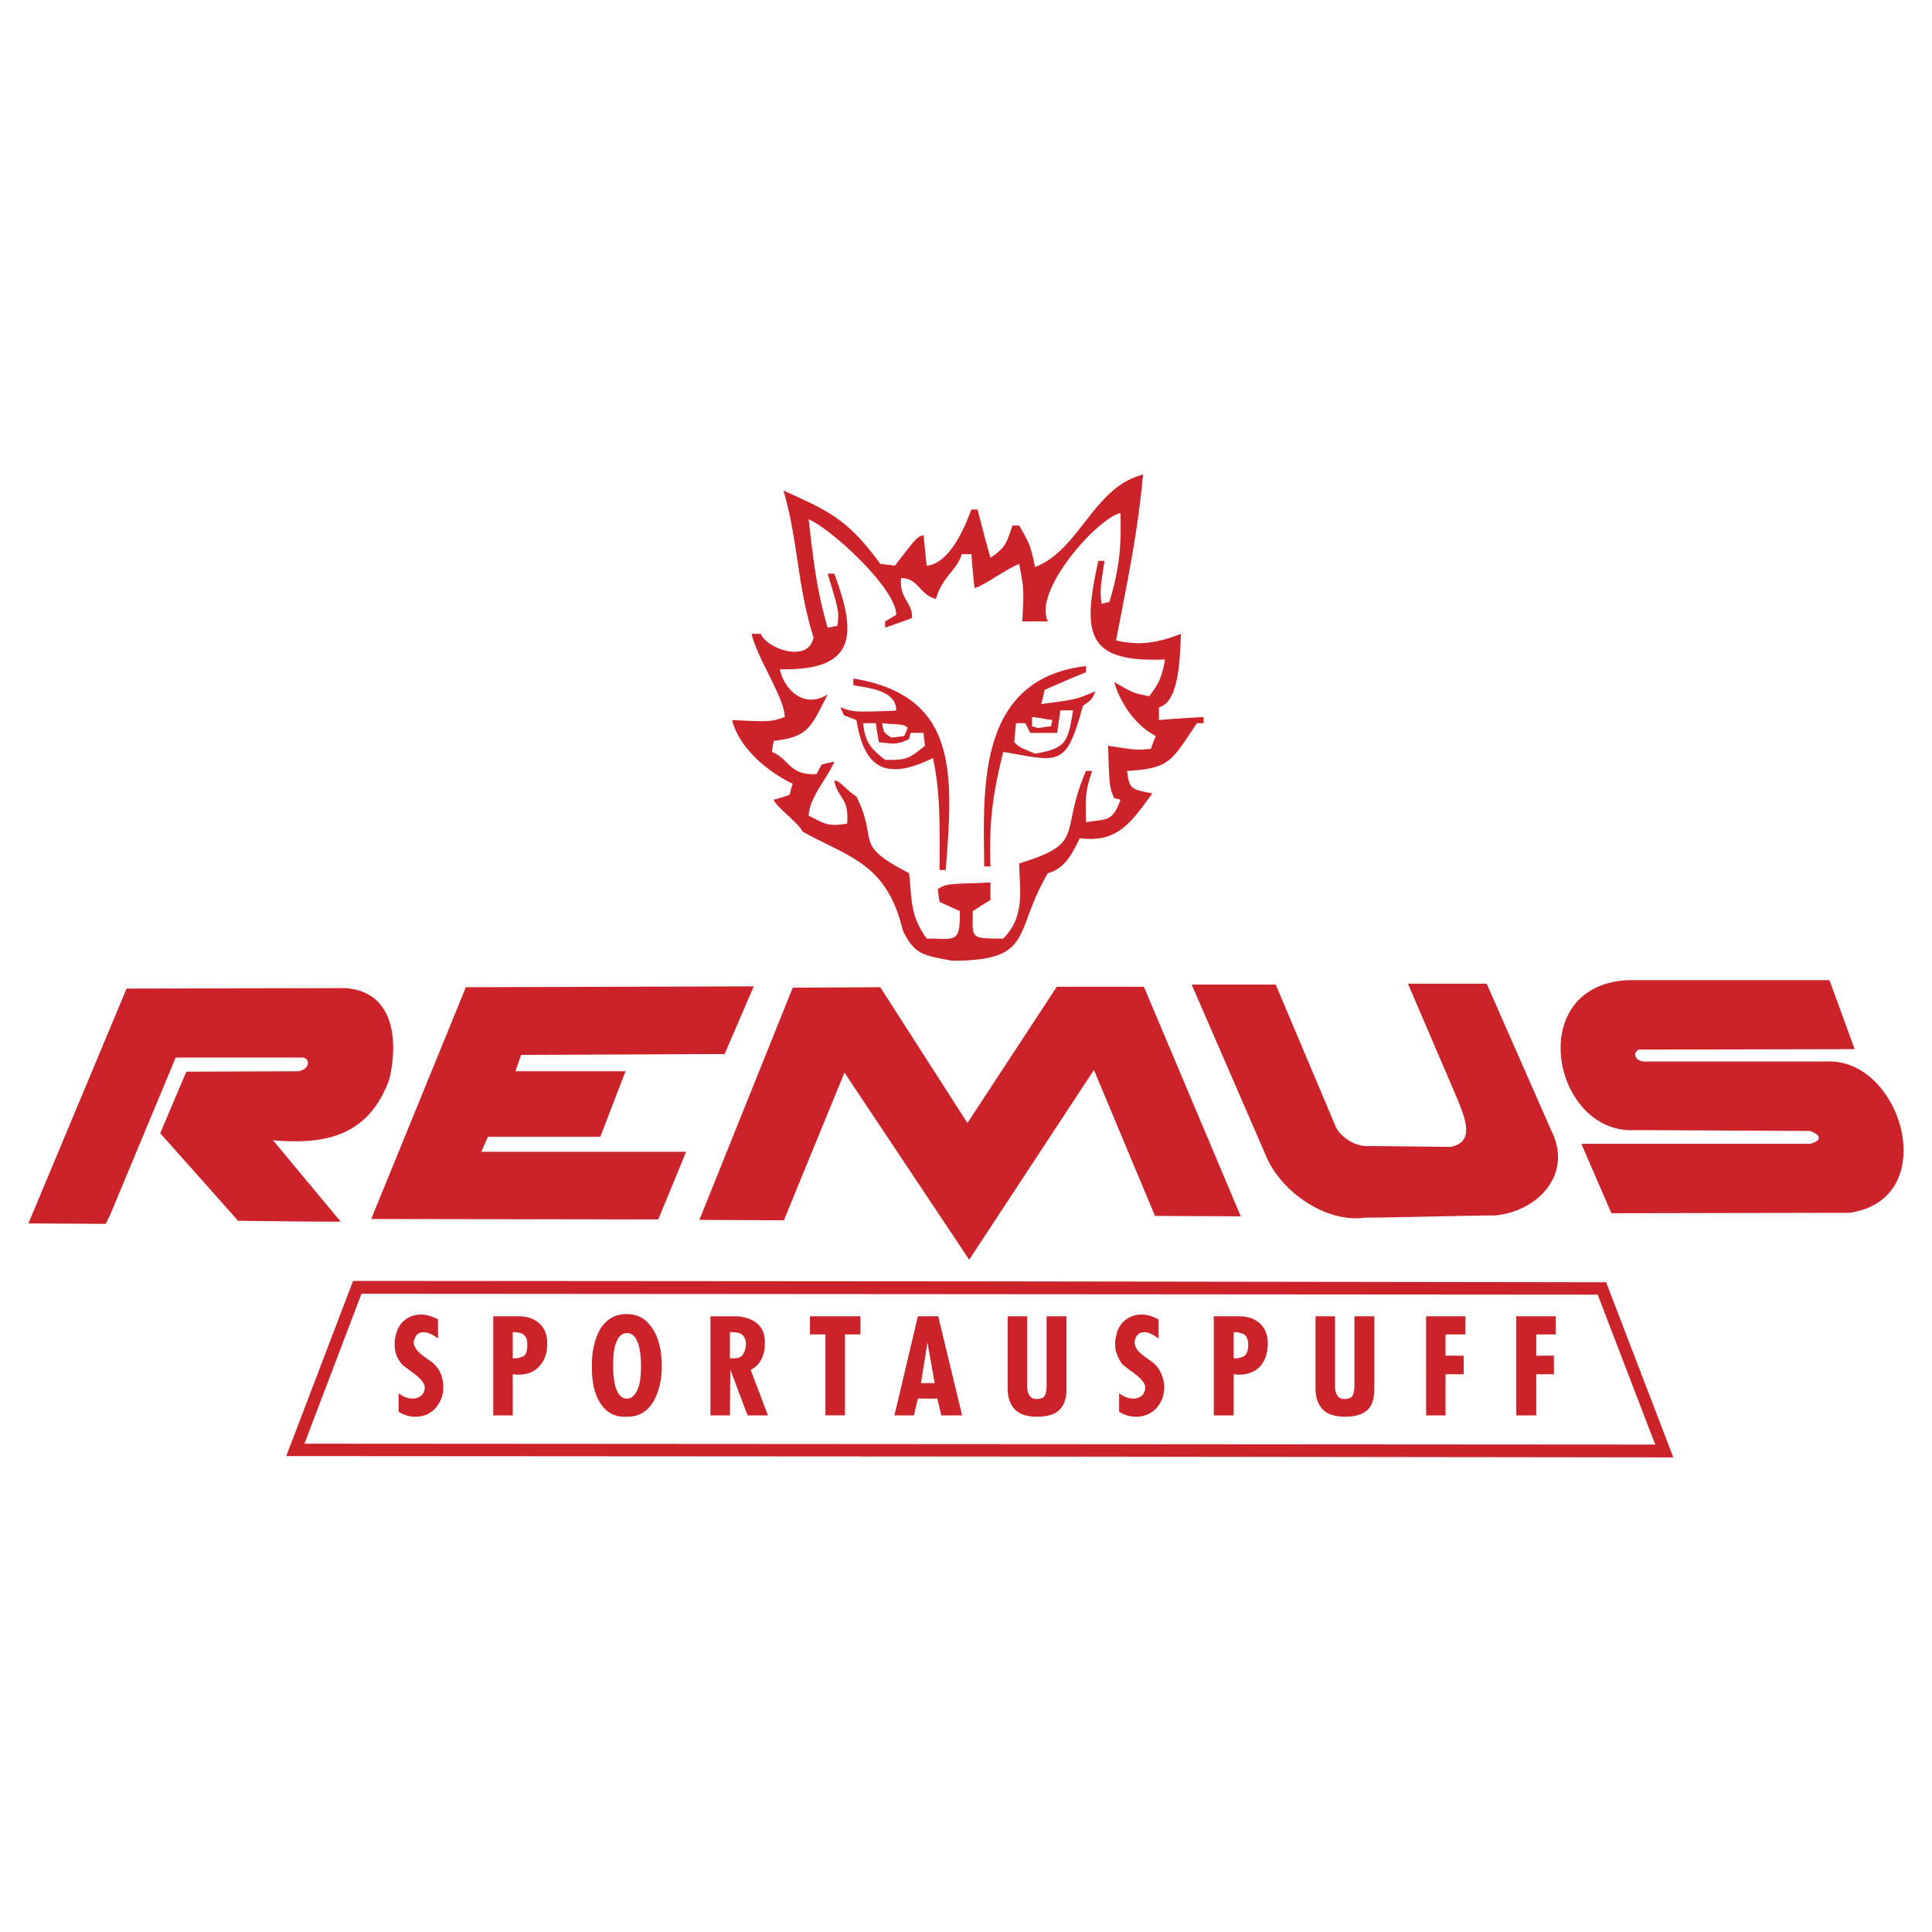 <svg xmlns="http://www.w3.org/2000/svg" width="2500" height="2500" viewBox="0 0 192.756 192.756"><g fill-rule="evenodd" clip-rule="evenodd"><path fill="#fff" d="M0 0h192.756v192.756H0V0z"/><path d="M160.242 127.93l-62.486-.088-62.531-.045-6.664 17.477 69.194.043 69.193.088-6.706-17.475zm-129.87 16.107l5.692-14.959 61.692.043 61.646.045 5.738 14.959-67.385-.045-67.383-.043zM115.627 71.842v-1.279c2.207-.529 2.074-5.825 2.207-7.326-2.428.928-4.104 1.192-6.486.663 1.104-5.781 2.162-10.679 2.691-16.548-4.943 1.236-6.311 7.502-10.768 9.223-.484-2.206-.484-2.206-1.588-4.148h-.662c-.619 1.721-.619 2.163-2.207 3.221a188.764 188.764 0 0 1-1.279-4.81h-.619l-.264.662c-.75 1.941-2.207 4.766-4.192 4.942-.133-1.059-.221-2.074-.309-3.044-.662.176-.662.176-2.869 3.044-.485-.088-.971-.132-1.456-.176-3.222-4.457-5.163-5.295-9.664-7.325 1.456 4.898 1.368 9.487 3.001 14.65-.485 2.648-4.722 1.103-5.252-.354h-.926c.574 2.472 3.309 6.443 3.309 8.297-1.412.485-1.412.485-5.251.309.662 2.692 3.398 5.075 6.046 6.354-.132.354-.221.751-.309 1.103a22.01 22.01 0 0 1-1.588.486c.176.662 2.559 2.383 2.868 3.178 4.589 2.559 8.429 3.133 10.018 9.884 1.191 2.427 2.074 2.471 4.897 3 .618 0 1.192 0 1.677-.043 6.311-.397 4.633-3.133 7.898-8.694 1.721-.441 2.473-2.029 3.178-3.486 3.84.529 5.207-1.721 7.236-4.457-1.986-.441-2.295-.309-2.514-2.251 4.369-.264 4.412-1.015 6.973-4.766h.66v-.618c-1.499.089-2.999.177-4.456.309zm-.793 2.869c-1.457.132-1.457.132-4.281-.309.131 4.104.131 4.104.617 5.25.178 0 .398.089.619.133-.795 2.251-1.369 1.897-3.441 2.251-.045-2.339-.09-3.089.617-5.12h-.617c-2.693 6.223.088 7.194-6.664 9.223.043 2.736.617 5.251-1.59 7.502-3.397 0-3.045 0-3.045-2.736.574-.353 1.148-.75 1.766-1.103v-1.765c-.883.043-1.588.088-2.162.088-2.338.088-2.427.176-3.089.573.044.398.088.839.177 1.281.662.309 1.368.617 2.03.926 0 3.266-.397 2.736-3.31 2.736-1.721-2.383-1.457-3.928-1.766-6.531-5.736-2.957-2.956-3.045-5.251-7.634-1.413-.971-1.589-1.588-2.207-1.588.353 1.854 1.5 1.633 1.28 4.281-1.986.353-2.339-.044-3.839-.794.132-1.941 1.765-3.531 2.559-5.384-.441.088-.882.177-1.28.309-.177.309-.309.618-.485.927-2.736.177-2.736-1.544-4.457-2.206.044-.397.132-.751.177-1.104 3.486-.397 3.707-1.368 5.383-4.634-2.383 1.501-4.369-.53-4.766-2.515 7.679.177 7.679-3.487 5.428-9.532h-.662c1.147 3.795 1.147 3.795.971 5.207-.309.044-.618.132-.971.177-1.147-3.883-1.456-7.061-1.897-10.812 2.206.927 8.737 6.884 8.737 9.531-.354.221-.75.441-1.104.662v.618c.883-.309 1.81-.618 2.692-.971 0-1.676-1.28-1.853-1.103-3.971 1.765 0 1.81 1.677 3.486 2.074.573-2.163 2.206-3.001 2.559-4.457h.97c.089 1.147.177 2.25.31 3.354.617 0 3.176-1.898 4.457-2.383.484 2.56.484 2.56.309 5.736h2.559c-1.543-3.089 5.031-10.37 7.238-10.811.088 3.398-.09 5.472-1.105 8.87-.264.044-.527.132-.793.177-.133-1.412-.133-1.412.309-4.281h-.617c-1.633 7.37-1.191 10.15 6.662 9.841-.309 1.544-.484 2.25-1.588 3.662-1.588-.309-1.588-.309-3.486-1.412.529 1.897 1.986 4.28 4.148 5.384-.175.397-.353.838-.484 1.28z" fill="#cc2229"/><path d="M89.195 68.886c-1.104-.53-2.471-.927-4.06-1.192v.662c.971.22 3.309.353 4.06 1.633.132.264.221.53.221.882-.044 0-.133.044-.221.044-4.06.132-4.06.132-5.34-.353.088.265.221.529.353.794.397.177.794.309 1.236.485.529 3.222 1.633 4.854 3.751 4.898 1.015.044 2.339-.353 3.883-1.103.794 3.619.662 7.06.662 11.165h.618c.617-8.119 1.147-14.959-5.163-17.915zm0 3.354c1.059.088 1.103.132 1.368.396-.133.266-.221.53-.354.795-.353.044-.662.088-1.015.133-.088 0-.177 0-.221.043-.794-.486-.794-.486-.971-1.456.487.044.884.089 1.193.089zm3.089 2.162c-1.456 1.191-1.81 1.368-3.089 1.412h-.883c-1.721-1.324-1.985-1.986-2.206-3.663h1.279a24.9 24.9 0 0 0 .309 1.898c.707.088 1.147.132 1.501.132.574-.044.838-.132 1.5-.441.044-.221.088-.442.177-.619h1.28c-.001.399.088.839.132 1.281zM104.154 70.209c-.088 0-.178.044-.266.044.088-.353.178-.75.266-1.103 0-.133.045-.221.045-.309a115.043 115.043 0 0 1 4.148-1.766v-.617c-1.633.176-3.047.617-4.193 1.19-6.443 3.31-6.045 11.871-5.957 18.799h.617c-.133-4.589.221-7.149 1.279-11.429 1.766.309 3.045.573 4.061.618 2.074.044 2.736-.971 3.883-5.208.928-.662.928-.662 1.236-1.456-1.853.797-1.853.797-5.119 1.237zm-1.191 1.325c.354.044.75.088 1.191.177.266.044.574.088.838.132-.043.177-.088.397-.131.618-.266.044-.486.044-.707.088-.221.044-.396.044-.574.088-.221-.043-.441-.132-.617-.176v-.927zm1.191 3.486c-.266.044-.574.132-.883.177-1.588-.662-1.588-.662-2.074-1.147.045-.618.088-1.236.178-1.898h.926c.178.309.309.662.486.97h2.691c.088-.75.221-1.5.309-2.25h1.279c-.484 2.78-.574 3.618-2.912 4.148zM96.696 125.68l-12.444-18.666-6.045 14.738-8.429-.045 9.311-23.166 8.738-.045 8.693 13.547 8.914-13.592h8.693l9.664 22.904-8.561-.044-6.089-14.563-12.445 18.932zM2.834 122.061l9.797-23.432 21.844-.045c4.81.354 5.295 5.164 4.369 9.092-2.162 5.957-6.796 6.486-11.605 6.09l6.751 8.119c-3.398 0-6.84-.045-10.238-.09l-7.767-8.736 2.603-6.135 11.032-.043c1.147-.045 1.457-1.104.662-1.367H17.529l-6.62 15.885c-.176.178-.176.486-.397.707l-7.678-.045zM37.035 121.619l9.443-23.123 28.728-.088-2.912 6.752-20.3.088-.573 1.633h10.988l-2.516 6.531H48.685l-.662 1.5h20.431l-2.78 6.752-28.639-.045zM136.191 121.486c-3.883.531-8.164-2.471-9.752-5.867l-7.547-17.387h8.385l6.002 14.209c.309.705 1.678 2.074 3.529 1.896l7.9.088c2.426-.439 1.5-2.734.793-4.545l-5.029-11.738h7.854l6.443 14.65c2.252 4.502-1.545 8.164-5.691 8.475-2.781.001-10.107.219-12.887.219zM160.771 121.045l-3.002-6.928h22.814c1.236-.309 1.105-.883 0-1.279l-17.385-.088c-8.297.529-11.254-14.475-.75-14.961h20.078l2.514 6.885-21.533.045c-.707.354-.309 1.191.572 1.191h18.182c7.459-.354 11.605 13.68 2.295 15.092l-23.785.043zM155.211 133.137v-1.809h-3.928v9.885h1.987v-4.104h1.765v-1.853h-1.765v-2.119h1.941zM62.541 131.107h-.044c-1.103 0-1.941.484-2.56 1.412-.573.971-.882 2.162-.882 3.662v.309c0 1.633.353 2.914 1.015 3.752.574.75 1.324 1.104 2.207 1.104h.308c1.28 0 2.207-.617 2.825-1.941.396-.883.617-1.898.617-3.045 0-1.811-.397-3.178-1.147-4.105-.574-.751-1.368-1.148-2.339-1.148zm1.015 7.635c-.265.529-.574.793-1.016.793h-.044c-.485 0-.838-.396-1.103-1.191a8.915 8.915 0 0 1-.221-2.029c0-1.104.088-1.941.353-2.471.221-.574.574-.84 1.015-.84h.044c.486 0 .838.354 1.103 1.104.177.574.265 1.324.265 2.252.001 1.058-.131 1.851-.396 2.382zM142.281 141.213h1.942v-4.104h1.81v-1.853h-1.81v-2.119h1.986v-1.809h-3.928v9.885zM43.168 135.961c-.177-.133-.574-.396-1.147-.838-.485-.396-.75-.838-.75-1.236.088-.309.176-.574.309-.705.177-.178.397-.266.662-.266s.485.045.706.178c.265.088.485.264.75.441v-1.898c-.574-.309-1.147-.484-1.721-.484s-1.059.176-1.5.484c-.441.309-.75.75-.927 1.324-.044.176-.088.352-.132.574-.044.176-.044.352-.044.572 0 .398.044.75.176 1.104s.353.662.574.928c.221.176.574.484 1.103.838.75.574 1.148 1.016 1.148 1.457v.088c0 .088 0 .133-.045.176-.044.266-.176.486-.397.617a1.36 1.36 0 0 1-.75.221c-.485 0-.971-.176-1.412-.529v1.854c.529.309 1.059.486 1.633.486.838 0 1.5-.266 2.03-.84.529-.617.794-1.279.794-2.117 0-.486-.088-.928-.265-1.367a3.037 3.037 0 0 0-.795-1.062zM51.906 131.328h-2.692v9.885h1.941v-4.104h.221c.044.043.132.043.265.043h.265c.706-.043 1.324-.264 1.766-.705.618-.574.926-1.369.926-2.428 0-.838-.265-1.5-.794-1.986-.486-.441-1.103-.662-1.898-.705zm.397 3.928a1.55 1.55 0 0 1-.397.176c-.221.088-.441.088-.75.088v-2.604h.265c.176 0 .353.045.485.088.177.045.309.09.397.221.221.178.309.486.309.973 0 .484-.088.837-.309 1.058zM92.548 131.328h-.971l-2.339 9.885h1.941l.397-1.678h1.942l.397 1.678h2.074l-2.383-9.885h-1.058zm0 6.664h-.662l.662-4.148v.176l.706 3.973h-.706v-.001zM104.42 138.123c0 .619-.09.973-.221 1.191-.178.178-.441.266-.75.266-.311 0-.574-.088-.707-.309-.176-.221-.264-.574-.264-1.016v-6.928h-1.943v7.193c0 1.014.309 1.764.883 2.25.486.396 1.191.574 2.031.574 1.146 0 1.941-.266 2.383-.84.396-.439.572-1.102.572-1.984v-7.193h-1.984v6.796zM115.055 135.961c-.176-.133-.574-.396-1.146-.838-.486-.396-.707-.838-.707-1.236.045-.309.131-.574.309-.705.131-.178.354-.266.662-.266.221 0 .439.045.662.178.264.088.484.264.75.441v-1.898c-.574-.309-1.148-.484-1.676-.484-.619 0-1.105.176-1.547.484-.439.309-.748.75-.926 1.324a11.11 11.11 0 0 0-.133.574c-.043.176-.043.352-.043.572 0 .398.043.75.219 1.104.135.354.311.662.529.928.223.176.576.484 1.105.838.75.574 1.146 1.016 1.146 1.457v.088c0 .088 0 .133-.043.176-.045.266-.178.486-.398.617a1.26 1.26 0 0 1-.75.221c-.484 0-.928-.176-1.412-.529v1.854c.529.309 1.059.486 1.633.486.838 0 1.5-.266 2.074-.84.529-.617.795-1.279.795-2.117 0-.486-.133-.928-.309-1.367a3.059 3.059 0 0 0-.794-1.062zM123.791 131.328H121.1v9.885h1.986v-4.104h.176c.045.043.133.043.266.043h.264c.707-.043 1.324-.264 1.809-.705.574-.574.885-1.369.885-2.428 0-.838-.266-1.5-.795-1.986-.488-.441-1.105-.662-1.9-.705zm.398 3.928a1.08 1.08 0 0 1-.398.176c-.176.088-.441.088-.705.088v-2.604h.264c.133 0 .309.045.441.088.178.045.309.09.441.221.176.178.309.486.309.973 0 .484-.133.837-.352 1.058zM135.133 138.123c0 .619-.09.973-.221 1.191-.178.178-.441.266-.75.266s-.574-.088-.707-.309c-.176-.221-.264-.574-.264-1.016v-6.928h-1.941v7.193c0 1.014.309 1.764.881 2.25.486.396 1.193.574 2.074.574 1.105 0 1.898-.266 2.385-.84.354-.439.529-1.102.529-1.984v-7.193h-1.986v6.796zM76.133 135.211c.132-.354.176-.75.176-1.279 0-.883-.265-1.5-.838-1.941-.441-.354-1.059-.574-1.854-.662H70.881v9.885h1.941l.044-4.59.75 2.031.971 2.559h2.029l-1.721-4.545c.62-.31 1.017-.796 1.238-1.458zm-2.074 0c-.088.133-.265.221-.441.266-.132.043-.309.043-.485.043h-.309v-2.604h.309c.177 0 .353.045.485.045.177.043.353.133.486.264a1.1 1.1 0 0 1 .309.795c-.001.574-.134.925-.354 1.191zM80.81 133.137h1.545v8.076h1.941v-8.076h1.545v-1.809H80.81v1.809z" fill="#cc2229"/></g></svg>